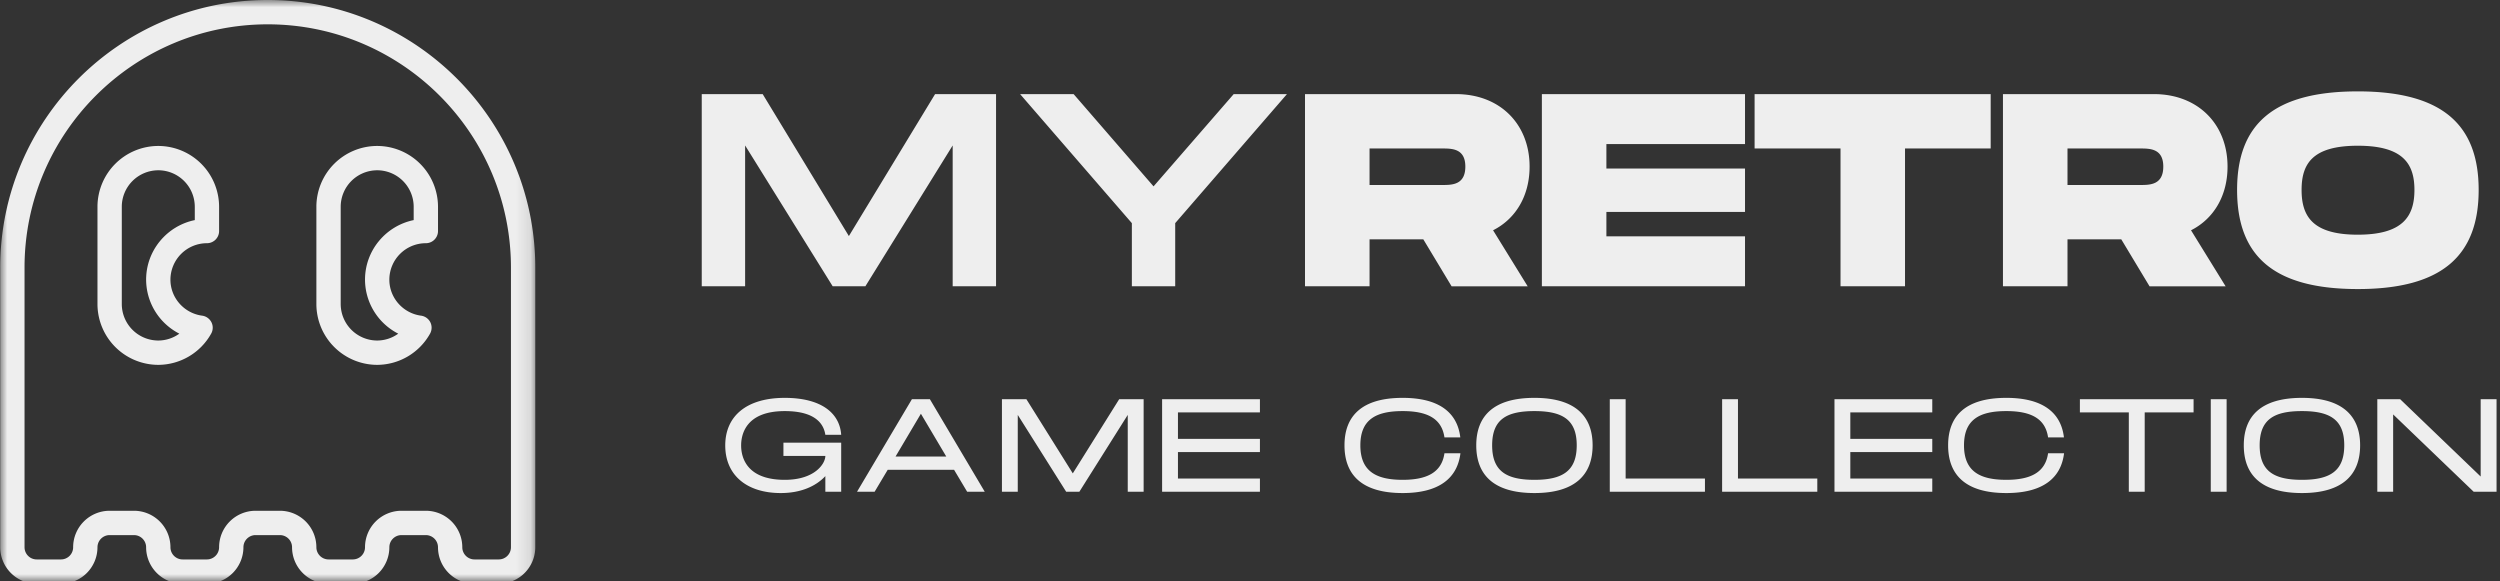 <svg xmlns="http://www.w3.org/2000/svg" width="172" height="40" fill="none">
	<rect width="100%" height="100%" fill="#333333" stroke="none"/>
	<g clip-path="url(#a)">
		<mask id="b" width="37" height="40" x="0" y="0" maskUnits="userSpaceOnUse" style="mask-type:luminance">
			<path fill="#fff" d="M0 0h36.889v40H0V0Z" />
		</mask>
		<g mask="url(#b)">
			<path fill="#EEE"
				d="M34.318 40.16h-1.674a2.511 2.511 0 0 1-2.51-2.51.839.839 0 0 0-.837-.835h-1.674a.836.836 0 0 0-.835.835 2.513 2.513 0 0 1-2.512 2.51h-1.672a2.513 2.513 0 0 1-2.511-2.51.837.837 0 0 0-.836-.835h-1.674a.837.837 0 0 0-.835.835 2.513 2.513 0 0 1-2.512 2.51h-1.673a2.512 2.512 0 0 1-2.51-2.51.838.838 0 0 0-.835-.835H7.544a.839.839 0 0 0-.838.835 2.511 2.511 0 0 1-2.51 2.51H2.524a2.511 2.511 0 0 1-2.509-2.51V18.408C.014 8.26 8.271 0 18.42 0 28.57 0 36.827 8.26 36.827 18.408V37.65a2.511 2.511 0 0 1-2.51 2.51Zm-6.695-5.019h1.674a2.512 2.512 0 0 1 2.509 2.51.84.84 0 0 0 .838.838h1.674a.839.839 0 0 0 .835-.839V18.408c0-9.227-7.507-16.734-16.734-16.734-9.227 0-16.731 7.506-16.731 16.734V37.65c0 .464.375.839.835.839h1.674a.837.837 0 0 0 .835-.839 2.513 2.513 0 0 1 2.512-2.509h1.674a2.512 2.512 0 0 1 2.509 2.51c0 .463.377.838.835.838h1.674a.84.84 0 0 0 .838-.839 2.511 2.511 0 0 1 2.51-2.509h1.673a2.512 2.512 0 0 1 2.51 2.51.84.84 0 0 0 .837.838h1.672a.84.84 0 0 0 .837-.839 2.511 2.511 0 0 1 2.51-2.509Z" />
		</g>
		<path fill="#EEE"
			d="M10.889 25.102a4.19 4.19 0 0 1-4.183-4.185v-6.693a4.189 4.189 0 0 1 4.183-4.182 4.19 4.19 0 0 1 4.185 4.183v1.673a.837.837 0 0 1-.838.835 2.513 2.513 0 0 0-2.51 2.51c0 1.245.938 2.308 2.182 2.475a.843.843 0 0 1 .638.453.83.83 0 0 1-.02.787 4.186 4.186 0 0 1-3.637 2.144Zm0-13.386a2.513 2.513 0 0 0-2.51 2.509v6.692a2.515 2.515 0 0 0 2.51 2.511 2.49 2.49 0 0 0 1.45-.472 4.188 4.188 0 0 1-2.286-3.713c0-2.02 1.44-3.708 3.348-4.1v-.918a2.513 2.513 0 0 0-2.512-2.51Zm15.06 13.386a4.19 4.19 0 0 1-4.182-4.185v-6.693a4.187 4.187 0 0 1 4.182-4.182 4.19 4.19 0 0 1 4.186 4.183v1.673a.837.837 0 0 1-.838.835 2.513 2.513 0 0 0-2.51 2.51c0 1.245.938 2.308 2.18 2.475a.844.844 0 0 1 .64.453.844.844 0 0 1-.021.787 4.186 4.186 0 0 1-3.637 2.144Zm0-13.386a2.512 2.512 0 0 0-2.509 2.509v6.692a2.515 2.515 0 0 0 2.51 2.511 2.49 2.49 0 0 0 1.449-.472 4.184 4.184 0 0 1-2.286-3.713c0-2.02 1.44-3.708 3.348-4.1v-.918a2.514 2.514 0 0 0-2.512-2.51ZM53.72 33.922c1.382 0 2.419-.472 3.064-1.165v1.074h1.09v-3.375H53.9v.91h2.884c0 .518-.701 1.646-2.794 1.646-2.664 0-3-1.59-3-2.364 0-.764.326-2.365 3-2.365 2.276 0 2.701 1.027 2.794 1.63h1.09c-.1-1.466-1.335-2.54-3.884-2.54-2.618 0-4.093 1.247-4.093 3.275 0 2.038 1.475 3.274 3.823 3.274Zm5.244-.09h1.21l.901-1.51h4.565l.9 1.51h1.211l-3.775-6.367H62.74l-3.776 6.366Zm2.648-2.42 1.746-2.946 1.747 2.946h-3.493Zm7.32 2.42h1.09v-5.286l3.33 5.285h.909l3.328-5.285v5.285h1.093v-6.366H77l-3.192 5.103-3.192-5.102h-1.683v6.365Zm11.021 0h6.73v-.91h-5.64v-1.82h5.64v-.91h-5.64v-1.817h5.64v-.91h-6.73v6.366Zm16.55.09c2.528 0 3.766-1.037 3.975-2.737h-1.1c-.192 1.345-1.248 1.827-2.875 1.827-1.845 0-2.91-.6-2.91-2.373 0-1.764 1.056-2.356 2.91-2.356 1.637 0 2.683.474 2.875 1.81h1.091c-.2-1.692-1.438-2.72-3.966-2.72-2.801 0-4.002 1.239-4.002 3.266 0 2.037 1.2 3.283 4.002 3.283Zm9.066 0c2.792 0 4.003-1.255 4.003-3.283 0-2.018-1.211-3.266-4.003-3.266-2.8 0-4.002 1.239-4.002 3.266 0 2.037 1.202 3.283 4.002 3.283Zm0-.91c-1.938 0-2.909-.6-2.909-2.373 0-1.764.963-2.356 2.909-2.356 1.947 0 2.91.602 2.91 2.356 0 1.764-.972 2.373-2.91 2.373Zm5.184.82h6.548v-.91h-5.457v-5.456h-1.091v6.365Zm7.729 0h6.549v-.91h-5.458v-5.456h-1.09l-.001 6.365Zm7.73 0h6.729v-.91h-5.639v-1.82h5.639v-.91h-5.639v-1.817h5.639v-.91h-6.729v6.366Zm11.821.09c2.528 0 3.767-1.037 3.975-2.737h-1.1c-.192 1.345-1.248 1.827-2.875 1.827-1.845 0-2.909-.6-2.909-2.373 0-1.764 1.055-2.356 2.909-2.356 1.637 0 2.683.474 2.875 1.81h1.091c-.199-1.692-1.438-2.72-3.966-2.72-2.801 0-4.002 1.239-4.002 3.266 0 2.037 1.201 3.283 4.002 3.283Zm8.43-.09h1.093v-5.457h3.363v-.91h-7.822v.91h3.366v5.456Zm5.638 0h1.091v-6.367h-1.091v6.366Zm6.274.09c2.792 0 4.002-1.255 4.002-3.283 0-2.018-1.21-3.266-4.001-3.266-2.801 0-4.003 1.239-4.003 3.266 0 2.037 1.202 3.283 4.003 3.283h-.001Zm0-.91c-1.937 0-2.91-.6-2.91-2.373 0-1.764.963-2.356 2.91-2.356s2.91.602 2.91 2.356c0 1.764-.972 2.373-2.91 2.373Zm5.184.82h1.09v-5.32l5.54 5.32h1.574v-6.367h-1.093v5.32l-5.539-5.32h-1.572v6.366ZM48.28 19.697h2.984v-9.69l6.025 9.69h2.248l6.007-9.69v9.69h2.984V6.475h-4.194l-5.931 9.766-5.93-9.766H48.28v13.222Zm29.59 0h2.984v-4.345l7.688-8.877h-3.664l-5.514 6.347-5.498-6.347h-3.683l7.688 8.877v4.345Zm11.915 0h4.44v-3.229h3.7l1.945 3.23h5.234l-2.38-3.855c1.568-.792 2.512-2.38 2.512-4.382 0-2.944-2.06-4.986-5.062-4.986h-10.39v13.222Zm4.44-6.97v-2.511h5.004c.662 0 1.586 0 1.586 1.245 0 1.266-.924 1.266-1.586 1.266h-5.004Zm11.856 6.97h13.976V16.26h-9.537V14.58h9.537v-2.984h-9.537V9.912h9.537V6.475h-13.976v13.222Zm20.547 0h4.437v-9.481h5.894v-3.74h-16.243v3.74h5.912v9.481Zm11.175 0h4.441v-3.229h3.701l1.944 3.23h5.234l-2.38-3.855c1.568-.792 2.512-2.38 2.512-4.382 0-2.944-2.06-4.986-5.062-4.986h-10.39v13.222Zm4.441-6.97v-2.511h5.004c.662 0 1.586 0 1.586 1.245 0 1.266-.924 1.266-1.586 1.266h-5.004Zm19.978 7.16c5.799 0 8.31-2.305 8.31-6.82 0-4.495-2.511-6.78-8.31-6.78-5.817 0-8.31 2.267-8.31 6.78 0 4.533 2.493 6.82 8.31 6.82Zm0-3.74c-3.097 0-3.873-1.248-3.873-3.08 0-1.812.757-3.041 3.873-3.041 3.115 0 3.891 1.247 3.891 3.042 0 1.812-.794 3.078-3.891 3.078Z" />
	</g>
	<defs>
		<clipPath id="a">
			<path fill="#fff" d="M0 0h171.763v40H0z" />
		</clipPath>
	</defs>
</svg>